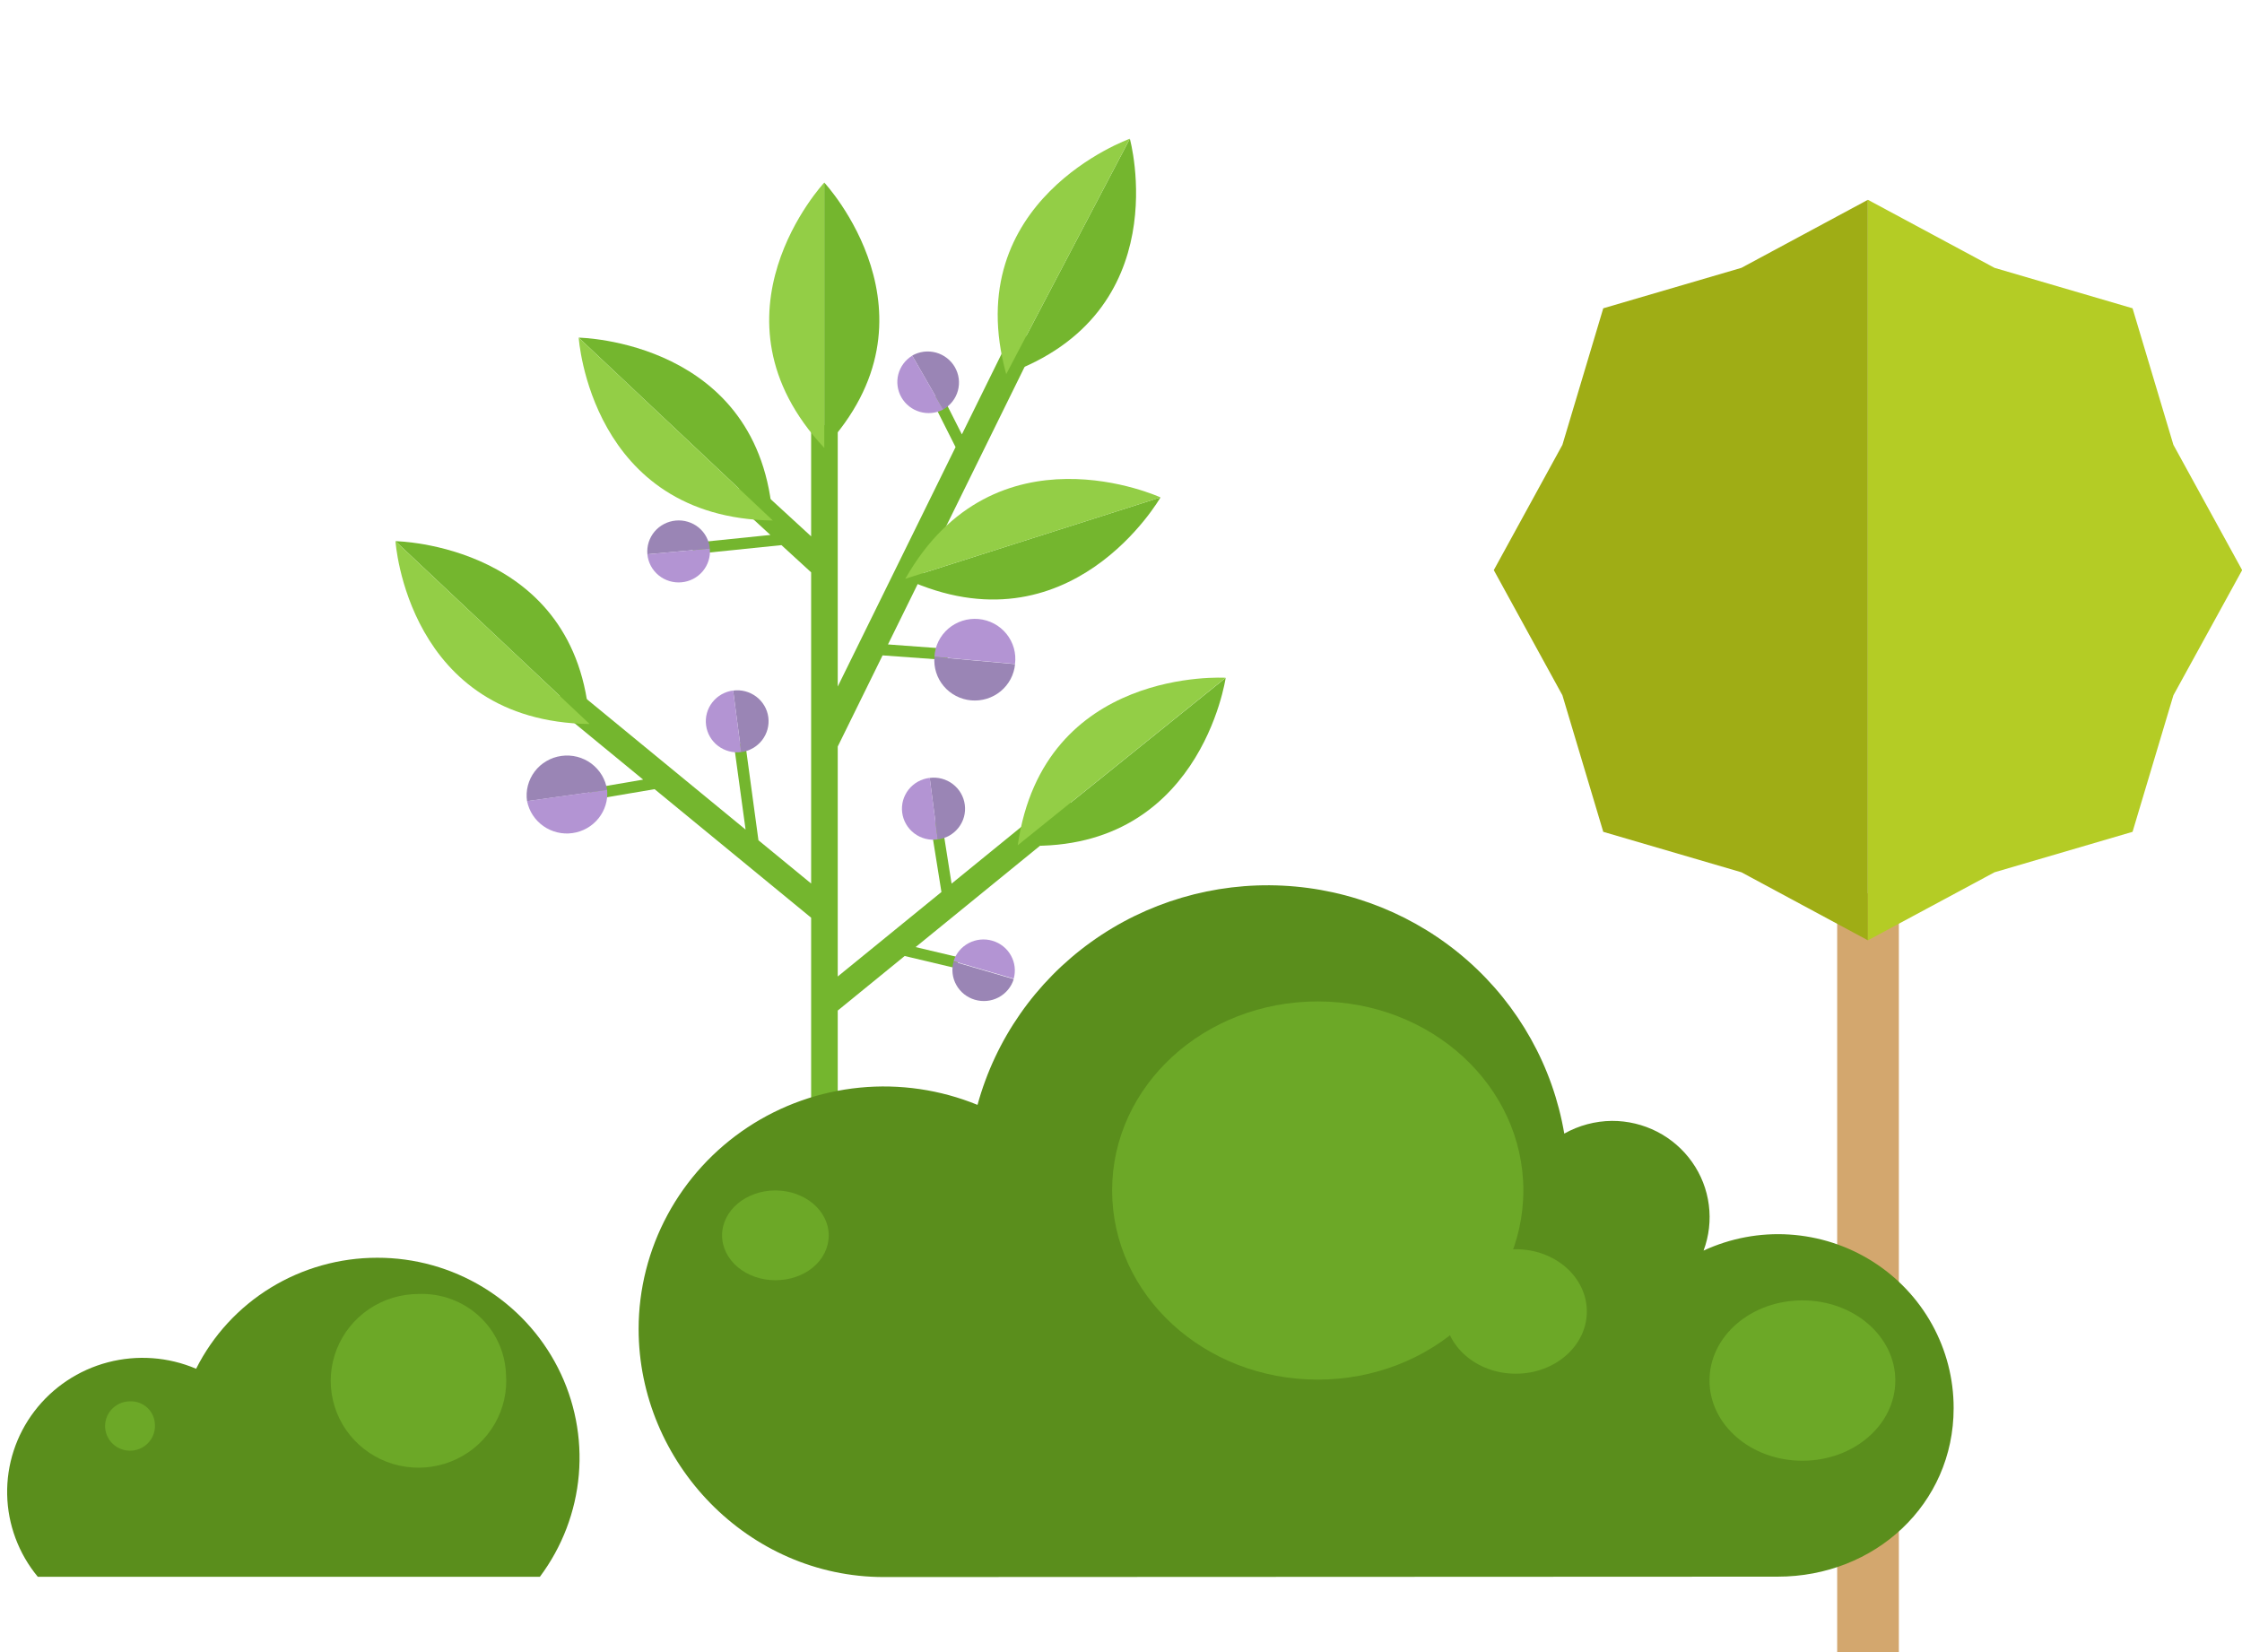 <svg width="76" height="56" viewBox="0 0 76 56" fill="none" xmlns="http://www.w3.org/2000/svg">
<g clip-path="url(#clip0_5067_13851)">
<path d="M18.723 23.896L19.298 23.211L25.274 28.12L24.878 25.228L25.261 25.176L25.71 28.482L27.496 29.948V19.4L26.49 18.478L23.497 18.784L23.458 18.405L26.115 18.133L24.76 16.887L25.375 16.232L27.496 18.18V14.413H28.398V23.271L32.392 15.155L31.56 13.504L31.904 13.336L32.606 14.724L34.357 11.172L35.163 11.56L30.101 21.844L32.148 21.995L32.118 22.375L29.918 22.215L28.398 25.305V33.099L31.913 30.236L31.538 27.892L31.922 27.831L32.257 29.952L36.03 26.879L36.605 27.568L31.038 32.103L32.514 32.452L32.427 32.823L30.667 32.405L28.398 34.254V38.129H27.496V31.107L22.19 26.75L20.025 27.116L19.96 26.741L21.802 26.426L18.723 23.896Z" fill="#74B62E"/>
<path d="M27.941 6.188C27.941 6.188 32.141 10.688 27.941 15.183V6.188Z" fill="#74B62E"/>
<path d="M27.942 6.188C27.942 6.188 23.739 10.688 27.942 15.183V6.188Z" fill="#93CE46"/>
<path d="M38.3 4.703C38.3 4.703 39.934 10.608 34.109 12.682L38.3 4.703Z" fill="#74B62E"/>
<path d="M38.3 4.703C38.3 4.703 32.476 6.776 34.109 12.682L38.3 4.703Z" fill="#93CE46"/>
<path d="M41.548 22.977C41.548 22.977 40.677 29.041 34.5 28.653L41.548 22.977Z" fill="#74B62E"/>
<path d="M41.548 22.974C41.548 22.974 35.371 22.586 34.5 28.651L41.548 22.974Z" fill="#93CE46"/>
<path d="M39.339 16.859C39.339 16.859 36.289 22.196 30.688 19.618L39.339 16.859Z" fill="#74B62E"/>
<path d="M39.339 16.86C39.339 16.86 33.724 14.274 30.688 19.619L39.339 16.86Z" fill="#93CE46"/>
<path d="M19.617 11.445C19.617 11.445 25.807 11.531 26.199 17.644L19.617 11.445Z" fill="#74B62E"/>
<path d="M19.617 11.445C19.617 11.445 20.014 17.557 26.199 17.644L19.617 11.445Z" fill="#93CE46"/>
<path d="M13.406 18.344C13.406 18.344 19.596 18.43 19.988 24.542L13.406 18.344Z" fill="#74B62E"/>
<path d="M13.406 18.344C13.406 18.344 13.803 24.456 19.988 24.542L13.406 18.344Z" fill="#93CE46"/>
<path d="M22.908 17.645C23.047 17.632 23.187 17.646 23.32 17.687C23.454 17.728 23.578 17.794 23.685 17.882C23.792 17.97 23.881 18.078 23.945 18.201C24.01 18.323 24.05 18.456 24.063 18.594L21.946 18.788C21.92 18.51 22.008 18.233 22.188 18.019C22.369 17.805 22.628 17.671 22.908 17.645Z" fill="#9A85B5"/>
<path d="M21.945 18.788L24.062 18.594C24.075 18.731 24.061 18.87 24.019 19.002C23.978 19.134 23.911 19.256 23.822 19.363C23.733 19.469 23.623 19.557 23.5 19.621C23.376 19.686 23.241 19.725 23.102 19.738C22.963 19.751 22.823 19.736 22.689 19.695C22.556 19.655 22.432 19.588 22.325 19.5C22.217 19.412 22.128 19.303 22.063 19.181C21.998 19.059 21.958 18.925 21.945 18.788Z" fill="#B394D3"/>
<path d="M33.044 33.887C32.776 33.808 32.551 33.628 32.417 33.386C32.282 33.144 32.249 32.859 32.325 32.594L34.364 33.189C34.282 33.454 34.097 33.677 33.85 33.808C33.602 33.939 33.312 33.967 33.044 33.887Z" fill="#9A85B5"/>
<path d="M34.363 33.175L32.324 32.58C32.408 32.317 32.592 32.097 32.838 31.967C33.084 31.838 33.372 31.809 33.639 31.887C33.906 31.965 34.132 32.143 34.267 32.384C34.403 32.625 34.437 32.909 34.363 33.175Z" fill="#B394D3"/>
<path d="M32.368 12.444C32.437 12.565 32.482 12.697 32.5 12.834C32.517 12.971 32.507 13.11 32.471 13.243C32.434 13.377 32.371 13.502 32.285 13.611C32.2 13.72 32.093 13.812 31.972 13.88L30.922 12.052C31.043 11.984 31.176 11.94 31.314 11.922C31.453 11.905 31.593 11.915 31.727 11.951C31.862 11.988 31.987 12.05 32.097 12.135C32.207 12.219 32.299 12.325 32.368 12.444Z" fill="#9A85B5"/>
<path d="M30.924 12.055L31.974 13.882C31.73 14.009 31.445 14.036 31.181 13.96C30.917 13.883 30.693 13.707 30.557 13.47C30.421 13.233 30.383 12.953 30.451 12.689C30.52 12.425 30.689 12.197 30.924 12.055Z" fill="#B394D3"/>
<path d="M32.705 27.277C32.723 27.414 32.714 27.554 32.678 27.687C32.641 27.821 32.578 27.946 32.493 28.055C32.407 28.165 32.301 28.256 32.18 28.325C32.058 28.393 31.924 28.437 31.786 28.454L31.516 26.368C31.795 26.332 32.078 26.408 32.301 26.579C32.524 26.75 32.669 27.001 32.705 27.277Z" fill="#9A85B5"/>
<path d="M31.516 26.367L31.787 28.453C31.647 28.473 31.505 28.465 31.369 28.43C31.233 28.395 31.105 28.333 30.993 28.249C30.881 28.164 30.787 28.059 30.717 27.938C30.646 27.817 30.601 27.684 30.583 27.546C30.565 27.408 30.575 27.267 30.612 27.133C30.65 26.999 30.714 26.873 30.8 26.763C30.887 26.654 30.995 26.562 31.118 26.494C31.241 26.426 31.377 26.383 31.516 26.367Z" fill="#B394D3"/>
<path d="M26.045 24.313C26.081 24.59 26.004 24.87 25.832 25.091C25.66 25.312 25.406 25.457 25.126 25.494L24.852 23.408C24.99 23.389 25.131 23.398 25.266 23.434C25.401 23.47 25.527 23.531 25.638 23.615C25.749 23.7 25.842 23.804 25.912 23.924C25.982 24.044 26.027 24.176 26.045 24.313Z" fill="#9A85B5"/>
<path d="M24.852 23.406L25.126 25.492C24.846 25.529 24.564 25.453 24.34 25.283C24.117 25.113 23.971 24.862 23.935 24.585C23.898 24.308 23.974 24.029 24.146 23.808C24.318 23.587 24.572 23.442 24.852 23.406Z" fill="#B394D3"/>
<path d="M32.919 23.74C32.557 23.707 32.223 23.533 31.99 23.257C31.757 22.98 31.645 22.624 31.677 22.266L34.409 22.511C34.376 22.87 34.2 23.2 33.921 23.431C33.641 23.661 33.281 23.772 32.919 23.74Z" fill="#9A85B5"/>
<path d="M34.407 22.506L31.676 22.261C31.686 22.078 31.733 21.9 31.814 21.736C31.895 21.572 32.009 21.427 32.148 21.307C32.288 21.188 32.45 21.098 32.626 21.042C32.801 20.986 32.986 20.966 33.17 20.982C33.354 20.999 33.532 21.052 33.695 21.138C33.857 21.224 34 21.342 34.116 21.484C34.231 21.626 34.317 21.79 34.367 21.966C34.417 22.142 34.43 22.325 34.407 22.506Z" fill="#B394D3"/>
<path d="M19.029 25.623C19.207 25.598 19.389 25.608 19.564 25.652C19.738 25.697 19.902 25.775 20.046 25.882C20.19 25.99 20.311 26.124 20.403 26.278C20.494 26.431 20.555 26.601 20.58 26.778L17.866 27.157C17.84 26.981 17.849 26.801 17.894 26.628C17.939 26.456 18.017 26.294 18.125 26.151C18.233 26.008 18.369 25.888 18.524 25.798C18.679 25.707 18.85 25.648 19.029 25.623Z" fill="#9A85B5"/>
<path d="M17.867 27.153L20.581 26.773C20.613 27.12 20.508 27.466 20.289 27.738C20.071 28.011 19.755 28.19 19.406 28.239C19.058 28.288 18.704 28.202 18.418 28C18.131 27.798 17.934 27.495 17.867 27.153Z" fill="#B394D3"/>
<path d="M64.368 30.281H62.277V55.997H64.368V30.281Z" fill="#D3A76E"/>
<path d="M59.031 9.079L54.348 10.45L52.963 15.079L50.637 19.325L52.963 23.567L54.348 28.196L59.031 29.567L63.318 31.873V6.773L59.031 9.079Z" fill="#9FAD15"/>
<path d="M73.675 15.079L72.29 10.45L67.611 9.079L63.32 6.773V31.873L67.611 29.567L72.29 28.196L73.675 23.567L76.005 19.325L73.675 15.079Z" fill="#B4CC25"/>
<path d="M60.261 53.443C63.555 53.443 66.225 50.99 66.225 47.731C66.227 46.739 65.975 45.763 65.493 44.893C65.012 44.023 64.316 43.288 63.47 42.755C62.625 42.222 61.657 41.91 60.656 41.846C59.656 41.782 58.656 41.97 57.748 42.391C57.933 41.897 57.994 41.365 57.926 40.842C57.859 40.319 57.664 39.82 57.358 39.388C57.053 38.956 56.647 38.603 56.173 38.36C55.7 38.118 55.175 37.992 54.642 37.994C54.075 37.999 53.519 38.148 53.026 38.425C52.641 36.157 51.485 34.087 49.748 32.558C48.011 31.029 45.798 30.134 43.477 30.02C41.155 29.906 38.864 30.581 36.983 31.933C35.102 33.285 33.745 35.231 33.136 37.451C31.873 36.935 30.502 36.734 29.143 36.867C27.783 37 26.478 37.462 25.342 38.213C24.207 38.964 23.275 39.98 22.631 41.172C21.987 42.364 21.649 43.694 21.648 45.046C21.648 49.589 25.369 53.456 29.96 53.456L60.261 53.443Z" fill="#5A8E1C"/>
<path d="M53.791 44.456C53.791 45.62 52.711 46.564 51.382 46.564C50.053 46.564 48.969 45.62 48.969 44.456C48.969 43.292 50.049 42.344 51.382 42.344C52.715 42.344 53.791 43.288 53.791 44.456Z" fill="#6CA827"/>
<path d="M64.248 46.794C64.248 48.298 62.837 49.514 61.099 49.514C59.361 49.514 57.949 48.298 57.949 46.794C57.949 45.289 59.361 44.078 61.099 44.078C62.837 44.078 64.248 45.294 64.248 46.794Z" fill="#6CA827"/>
<path d="M51.639 40.35C51.639 43.894 48.52 46.764 44.669 46.764C40.818 46.764 37.699 43.894 37.699 40.35C37.699 36.807 40.818 33.945 44.669 33.945C48.52 33.945 51.639 36.812 51.639 40.35Z" fill="#6CA827"/>
<path d="M28.092 41.873C28.092 42.735 27.282 43.395 26.284 43.395C25.287 43.395 24.477 42.714 24.477 41.873C24.477 41.033 25.287 40.352 26.284 40.352C27.282 40.352 28.092 41.037 28.092 41.873Z" fill="#6CA827"/>
<path d="M12.786 42.633C11.51 42.633 10.26 42.985 9.175 43.649C8.091 44.314 7.216 45.265 6.648 46.396C5.703 45.993 4.649 45.917 3.655 46.178C2.661 46.439 1.785 47.023 1.166 47.836C0.547 48.649 0.222 49.644 0.243 50.661C0.264 51.679 0.63 52.66 1.281 53.447H18.301C19.056 52.438 19.513 51.24 19.621 49.989C19.729 48.737 19.483 47.48 18.911 46.359C18.339 45.237 17.464 44.295 16.382 43.637C15.301 42.979 14.056 42.631 12.786 42.633Z" fill="#5A8E1C"/>
<path d="M17.151 46.564C17.201 47.155 17.068 47.746 16.772 48.261C16.476 48.777 16.029 49.191 15.491 49.451C14.953 49.711 14.348 49.804 13.755 49.718C13.162 49.633 12.61 49.372 12.169 48.97C11.729 48.568 11.421 48.044 11.287 47.467C11.152 46.889 11.197 46.285 11.415 45.733C11.634 45.181 12.015 44.707 12.51 44.373C13.005 44.039 13.59 43.861 14.189 43.861C14.944 43.832 15.68 44.1 16.235 44.607C16.79 45.114 17.12 45.817 17.151 46.564Z" fill="#6CA827"/>
<path d="M5.25 48.272C5.263 48.44 5.225 48.608 5.14 48.753C5.056 48.899 4.928 49.017 4.775 49.09C4.622 49.163 4.45 49.189 4.282 49.164C4.114 49.139 3.958 49.064 3.833 48.95C3.708 48.836 3.621 48.687 3.584 48.523C3.546 48.358 3.559 48.187 3.621 48.031C3.683 47.874 3.792 47.74 3.933 47.645C4.073 47.551 4.239 47.5 4.409 47.501C4.516 47.497 4.622 47.513 4.722 47.55C4.822 47.587 4.913 47.642 4.991 47.714C5.07 47.786 5.133 47.872 5.177 47.968C5.221 48.063 5.246 48.167 5.25 48.272Z" fill="#6CA827"/>
</g>
<defs>
<clipPath id="clip0_5067_13851">
<rect width="76" height="56" fill="white"/>
</clipPath>
</defs>
</svg>

